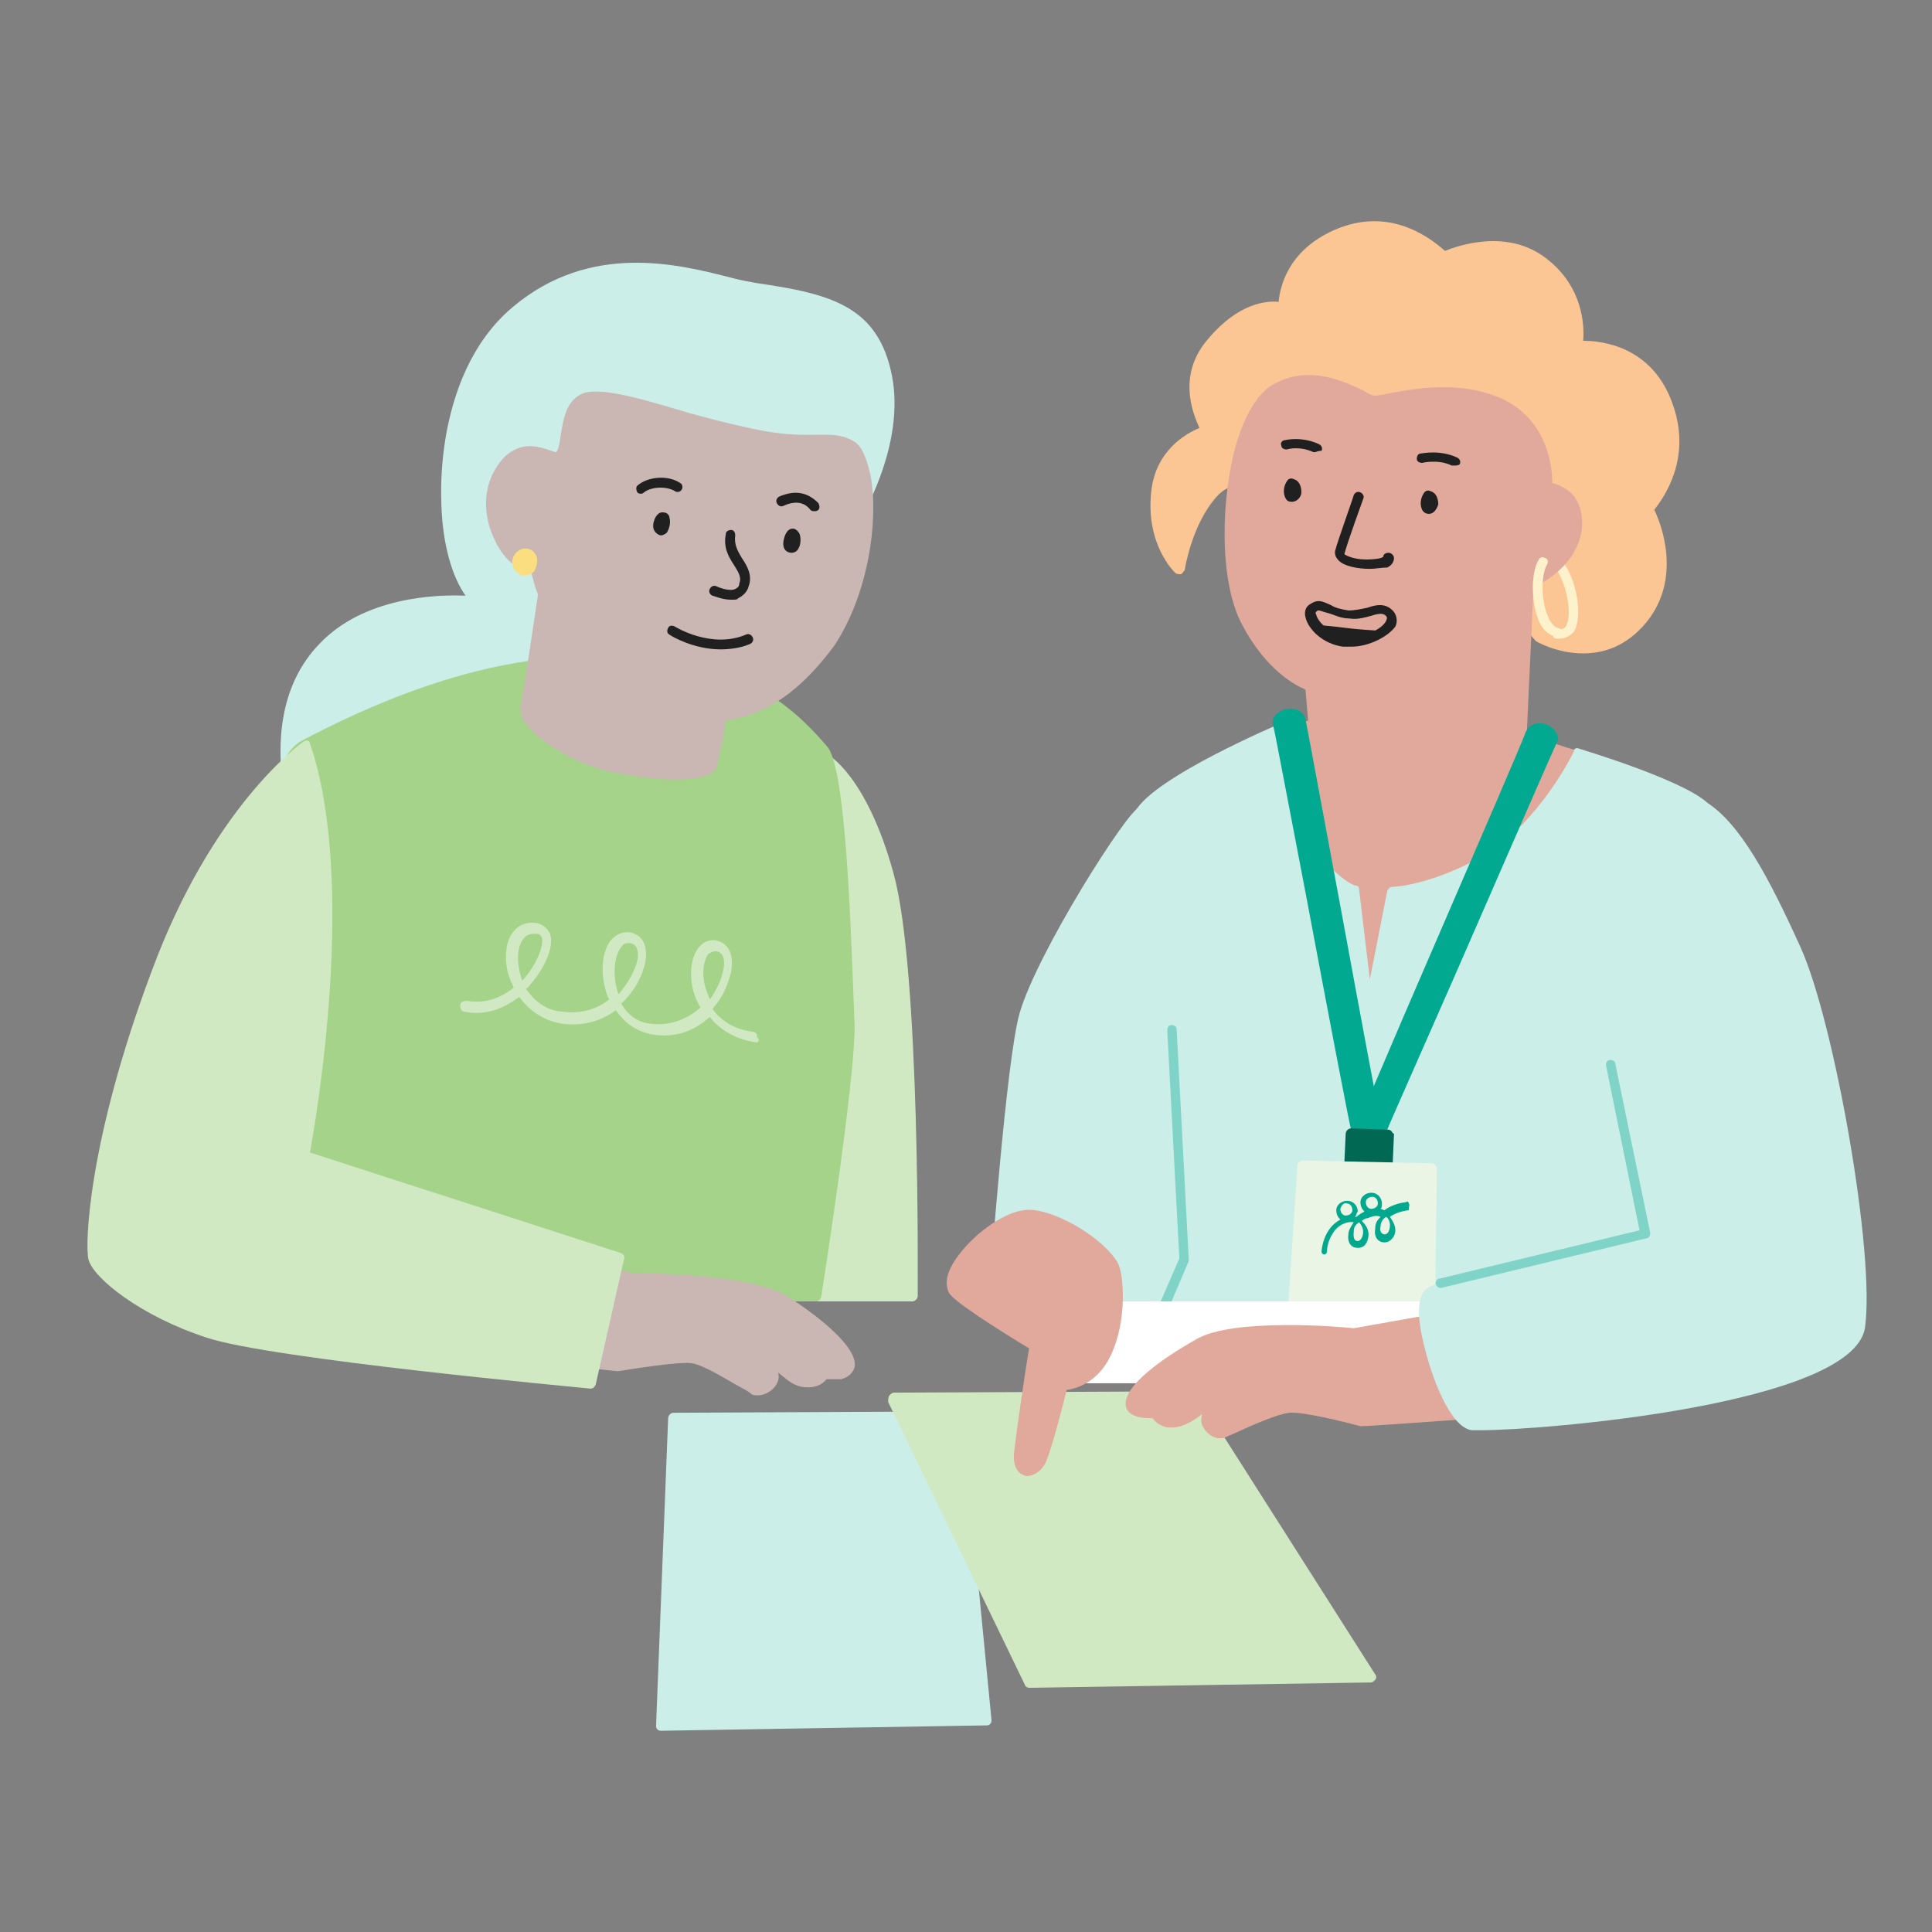 <?xml version="1.0" encoding="utf-8"?>
<!-- Generator: Adobe Illustrator 26.1.0, SVG Export Plug-In . SVG Version: 6.00 Build 0)  -->
<svg version="1.1" id="Layer_1" xmlns="http://www.w3.org/2000/svg" xmlns:xlink="http://www.w3.org/1999/xlink" x="0px" y="0px"
	 viewBox="0 0 144 144" style="enable-background:new 0 0 144 144;" xml:space="preserve">
<rect x="0" y="0" width="144" height="144" fill="#808080" stroke="none"/>
<style type="text/css">
	.st0{fill:#D0E9C3;}
	.st1{fill:#CCEEE9;}
	.st2{fill:#A4D389;}
	.st3{fill:#CAB6B3;}
	.st4{fill:#202020;}
	.st5{fill:#FBDE80;}
	.st6{fill:#FBC694;}
	.st7{fill:#FDF2CC;}
	.st8{fill:#E0A99B;}
	.st9{fill:#00A98F;}
	.st10{fill:#006853;}
	.st11{fill:#EBF5E6;}
	.st12{fill:#00A88E;}
	.st13{fill:#80D4C7;}
	.st14{fill:#FFFFFF;}
</style>
<path class="st0" d="M66.6,65.1c-2-7.3-4.9-8.9-5-8.9c-0.1-0.1-0.2-0.1-0.3,0c-0.1,0-0.2,0.1-0.2,0.3l-9,40.1c0,0.1,0,0.2,0.1,0.3
	c0.1,0.1,0.2,0.1,0.3,0.1H68c0.2,0,0.4-0.2,0.4-0.4C68.4,95.6,68.6,72.3,66.6,65.1z"/>
<g>
	<path class="st1" d="M49.8,105.7c0-0.2,0.2-0.4,0.4-0.4l21.1-0.1c0,0,0,0,0,0c0.2,0,0.4,0.1,0.4,0.3l2.2,22.7c0,0.1,0,0.2-0.1,0.3
		c-0.1,0.1-0.2,0.1-0.3,0.1L49.3,129c0,0,0,0,0,0c-0.1,0-0.2,0-0.3-0.1c-0.1-0.1-0.1-0.2-0.1-0.3L49.8,105.7z"/>
</g>
<g>
	<path class="st0" d="M66.3,104c0.1-0.1,0.2-0.2,0.3-0.2l22.3-0.1c0.1,0,0.3,0.1,0.3,0.2l13.3,20.9c0.1,0.1,0.1,0.3,0,0.4
		c-0.1,0.1-0.2,0.2-0.3,0.2l-25.5,0.4c0,0,0,0,0,0c-0.1,0-0.3-0.1-0.3-0.2l-10.2-21.1C66.2,104.3,66.2,104.1,66.3,104z"/>
</g>
<path class="st1" d="M66.5,28.1c-1-5.3-4.6-6.2-10.1-7c-0.5-0.1-1.2-0.2-1.9-0.4c-3.9-1-10.5-2.7-16.3,2.2c-4.3,3.6-5.5,10-5.3,14.8
	c0.1,2.9,0.8,5.3,1.8,6.7c-2.2-0.1-7.6,0.1-10.9,3.6c-5.9,6.1-1,17-0.7,17.5c0.1,0.1,0.2,0.2,0.3,0.2c0.1,0,0.1,0,0.2,0
	c0.2-0.1,40.7-27.2,40.8-27.4C64.5,37.9,67.4,33,66.5,28.1z"/>
<path class="st2" d="M61.7,55.7c-4.4-5.2-7.9-5.8-14.9-6.6c-7-0.8-15.2,1.3-24.3,6.1c-2.1,1.1-5,7.1-1.5,35.1l1.6,6.4
	c0,0.2,0.2,0.3,0.4,0.3h37.8c0.2,0,0.3-0.1,0.4-0.3c0.1-0.6,2.5-15.9,2.5-20.2C63.5,72.1,63.2,57.6,61.7,55.7z"/>
<path class="st3" d="M64.9,35.5c-0.2-0.9-0.5-2-1.1-2.5c-0.9-0.6-1.6-0.6-2.7-0.6c-1,0-2.4,0.1-4.8-0.4c-1.9-0.4-3.9-0.9-5.9-1.5
	c-3-0.9-5.6-1.6-6.9-1.2c-1.3,0.5-1.5,1.9-1.7,3.1c-0.1,0.7-0.2,1.3-0.4,1.3C41,33.6,40,33.1,39,33.3c-0.9,0.2-1.6,0.8-2.1,1.7
	c-0.9,1.5-0.9,3.5,0,5.3c0.6,1.3,1.6,2.2,2.7,2.4c0.1,0.3,0.2,0.9,0.5,1.6c-0.9,6.1-1.2,7.9-1.3,8.3c-0.4,1.7,3.5,4.1,6.2,4.8
	c1.2,0.3,3.5,0.7,5.3,0.7c1.5,0,2.8-0.2,3.1-0.9c0.1-0.4,0.4-1.6,0.7-3.5c3-0.4,5.6-2.2,8.1-5.6C64.7,44.3,65.5,38.9,64.9,35.5z"/>
<g>
	<path class="st4" d="M53.7,48.4c-2,0-3.7-1-3.8-1.1c-0.2-0.1-0.2-0.3-0.1-0.5c0.1-0.2,0.3-0.2,0.5-0.1c0,0,2.7,1.7,5.3,0.6
		c0.2-0.1,0.4,0,0.5,0.2c0.1,0.2,0,0.4-0.2,0.5C55.2,48.3,54.4,48.4,53.7,48.4z"/>
</g>
<g>
	<path class="st4" d="M60.7,38.1c-0.1,0-0.2,0-0.3-0.1c-0.3-0.4-0.9-0.8-2-0.3c-0.2,0.1-0.4,0-0.5-0.2c-0.1-0.2,0-0.4,0.2-0.5
		c1.2-0.5,2.1-0.3,2.9,0.5c0.1,0.2,0.1,0.4,0,0.5C60.9,38.1,60.8,38.1,60.7,38.1z"/>
</g>
<g>
	<path class="st4" d="M54.5,44.7c-0.7,0-1.3-0.3-1.4-0.3c-0.2-0.1-0.3-0.3-0.2-0.5c0.1-0.2,0.3-0.3,0.5-0.2c0.2,0.1,1,0.4,1.4,0.2
		c0.2-0.1,0.3-0.2,0.3-0.4c0.2-0.5-0.1-0.9-0.4-1.4c-0.4-0.6-0.8-1.3-0.6-2.3c0-0.2,0.2-0.3,0.4-0.3c0.2,0,0.3,0.2,0.3,0.4
		c-0.1,0.7,0.2,1.2,0.5,1.7c0.4,0.6,0.8,1.3,0.5,2.1c-0.1,0.4-0.4,0.7-0.8,0.9C55,44.7,54.7,44.7,54.5,44.7z"/>
</g>
<g>
	<path class="st4" d="M47.8,36.8c-0.1,0-0.2,0-0.3-0.1c-0.1-0.2-0.1-0.4,0-0.5c0.8-0.7,2.3-0.8,3.2-0.2c0.2,0.1,0.2,0.4,0.1,0.5
		c-0.1,0.2-0.4,0.2-0.5,0.1c-0.7-0.4-1.8-0.3-2.3,0.1C48,36.7,47.9,36.8,47.8,36.8z"/>
</g>
<g>
	<path class="st4" d="M49.3,39.9c0,0-0.1,0-0.1,0c-0.3-0.1-0.6-0.4-0.5-0.9c0.1-0.5,0.4-0.9,0.8-0.8l0,0c0.2,0,0.4,0.2,0.4,0.4
		c0.1,0.3,0,0.8-0.2,1.1C49.6,39.8,49.4,39.9,49.3,39.9z"/>
</g>
<g>
	<path class="st4" d="M59,41.2C59,41.2,59,41.2,59,41.2c-0.4,0-0.7-0.3-0.6-0.9c0.1-0.5,0.3-0.9,0.7-0.9c0,0,0,0,0,0
		c0.2,0,0.4,0.2,0.5,0.4c0.1,0.3,0.1,0.8-0.1,1.1C59.4,41.1,59.2,41.2,59,41.2z"/>
</g>
<g>
	<path class="st0" d="M56.4,77.7C56.3,77.7,56.3,77.7,56.4,77.7c-1.5-0.2-2.7-0.9-3.5-1.9c-1.1,1-2.5,1.6-4.3,1.3
		c-1.1-0.2-2-0.8-2.7-1.8c-1.1,0.8-2.4,1.2-4,1c-1.3-0.2-2.4-0.9-3.2-2c-1.3,1-2.7,1.4-4.1,1.1c-0.2,0-0.3-0.2-0.3-0.5
		c0-0.2,0.2-0.3,0.5-0.3c1.2,0.2,2.4-0.1,3.5-1c-0.1-0.1-0.1-0.3-0.2-0.4c-0.6-1.4-0.5-3,0.2-3.8c0.4-0.5,1-0.7,1.7-0.6
		c0.5,0.1,0.8,0.4,1,0.8c0.3,0.9-0.3,2.4-1.4,3.7c-0.1,0.1-0.2,0.3-0.4,0.4c0.5,0.7,1.3,1.6,2.7,1.7c1.4,0.2,2.6-0.2,3.5-0.9
		c0-0.1-0.1-0.2-0.1-0.2c-0.6-1.6-0.5-3.4,0.3-4.3c0.4-0.4,0.9-0.6,1.4-0.5c0.9,0.2,1.3,1,1.1,2.2c-0.2,1-0.8,2.2-1.8,3.1
		c0.4,0.7,1.1,1.4,2.2,1.5c1.5,0.2,2.8-0.4,3.7-1.2c-0.1-0.2-0.2-0.4-0.3-0.6c-0.6-1.4-0.5-3.1,0.2-3.9c0.3-0.4,0.8-0.6,1.3-0.5
		c0.9,0.2,1.3,1,1.1,2.3c-0.2,0.9-0.6,1.9-1.4,2.8c0.6,0.8,1.5,1.5,3,1.7c0.2,0,0.4,0.2,0.3,0.4C56.7,77.5,56.5,77.7,56.4,77.7z
		 M53.3,70.9c-0.2,0-0.3,0.1-0.5,0.2c-0.4,0.5-0.6,1.8,0,3.1c0,0.1,0.1,0.2,0.1,0.3c0.5-0.7,0.9-1.5,1-2.2c0.1-0.3,0.2-1.3-0.5-1.4
		C53.4,70.9,53.4,70.9,53.3,70.9z M46.8,70.3c-0.2,0-0.4,0.1-0.5,0.3c-0.5,0.6-0.7,2.1-0.2,3.5c0.7-0.8,1.2-1.7,1.4-2.5
		c0.1-0.4,0.1-1.2-0.5-1.3C46.9,70.3,46.9,70.3,46.8,70.3z M39.8,69.6c-0.3,0-0.6,0.1-0.8,0.4c-0.5,0.6-0.5,1.9-0.1,3
		c0,0,0,0.1,0,0.1c0.1-0.1,0.1-0.1,0.2-0.2c1-1.2,1.4-2.4,1.3-3c-0.1-0.2-0.2-0.3-0.4-0.3C39.9,69.6,39.8,69.6,39.8,69.6z"/>
</g>
<path class="st5" d="M40,41.5c-0.1-0.3-0.4-0.6-0.7-0.6c-0.5-0.1-1,0.3-1.1,0.8c-0.1,0.5,0.2,1,0.7,1.2c0.1,0,0.2,0,0.2,0
	c0.2,0,0.5-0.1,0.7-0.3C40,42.3,40.1,41.8,40,41.5z"/>
<g>
	<path class="st3" d="M58.8,96.7c-2.7-1.8-10.8-1.8-11.6-1.8l-24.2-6c0,0-9.8,9.3-6.1,10c3.4,0.6,28,3.2,29.1,3.3c0,0,0.1,0,0.1,0
		c1.2-0.2,4.4-0.7,5.4-0.6c0.9,0.1,2.6,1.2,3.7,1.8c0.4,0.2,0.7,0.4,0.8,0.5c0.1,0.1,0.3,0.1,0.5,0.1c0.5,0,1-0.3,1.3-0.7
		c0.2-0.3,0.3-0.6,0.2-1c0,0,0,0,0,0c0.5,0.4,0.9,0.8,1.5,1c0.3,0.1,0.5,0.1,0.8,0.1c0.5,0,1-0.2,1.3-0.6c0.3,0,0.7,0,1.1,0
		c0.7-0.2,0.9-0.6,1-0.9C64,100.3,60.4,97.7,58.8,96.7z"/>
</g>
<path class="st0" d="M46.3,93.4l-23.2-7.5c0.5-2.7,3.5-20.3,0-30.5c0-0.1-0.1-0.2-0.2-0.2c-0.1,0-0.2,0-0.3,0.1
	c-0.3,0.2-6.8,4.9-11.3,17.1C6.6,84.9,6.3,92.8,6.6,93.9c0.4,1.4,3.9,4.2,8.8,5.8c4.8,1.6,27.7,3.7,28.6,3.8c0,0,0,0,0,0
	c0.2,0,0.3-0.1,0.4-0.3l2.1-9.3C46.6,93.7,46.5,93.5,46.3,93.4z"/>
<g>
	<path class="st1" d="M89.6,63c-1.8-2-4.4-2.9-4.7-2.8C84.1,60.3,77.3,71,76,75.5c-1,3.4-2.2,20-2.3,21.1c0,0.1,0,0.2,0.1,0.3
		C73.9,97,74,97,74.1,97h12.7c0.1,0,0.2,0,0.3-0.1s0.1-0.2,0.1-0.3c0-0.1-1.1-13.3,3.5-26.7C91.6,67.2,91.2,64.8,89.6,63z"/>
	<path class="st6" d="M124.7,30.2c-1.5-4.4-5.3-4.8-6.7-4.8c0,0,0,0,0,0c0.1-1.1,0-4-2.7-6.1c-2.9-2.3-6.6-1-7.6-0.6
		c-0.8-0.7-3.8-3.3-7.9-1.7c-3.8,1.5-4.4,4.4-4.5,5.5c-0.9-0.1-3,0.1-5.2,2.7c-2.4,2.7-1.2,5.6-0.7,6.7c-1,0.4-3.3,1.7-3.6,4.8
		c-0.4,3.9,1.7,5.9,1.8,6c0.1,0.1,0.3,0.1,0.4,0.1c0.1,0,0.2-0.2,0.3-0.3c0,0,0.5-3.4,2.4-5.5c0.8-0.9,1.9-1,3.1-1.1
		c1.6-0.1,3.4-0.3,4.5-2.4c0.1-0.2,0.2-0.2,0.4-0.2c2.4-0.2,10.7,8.5,15.7,14.4c0,0,0.1,0.1,0.1,0.1c0,0,1.5,0.9,3.5,0.9
		c1.5,0,3.2-0.5,4.7-2.3c2.7-3.3,1.1-7.4,0.6-8.4C124,37.1,126.1,34.2,124.7,30.2z"/>
	<g>
		<path class="st7" d="M116.2,47.6c-0.1,0-0.2,0-0.2,0c-0.2,0-0.3-0.2-0.3-0.4c0-0.2,0.2-0.3,0.4-0.3c0.3,0,0.4,0,0.6-0.2
			c0.5-0.8,0.1-3-0.6-4.1c-0.1-0.2-0.1-0.4,0.1-0.5c0.2-0.1,0.4-0.1,0.5,0.1c0.8,1.2,1.3,3.8,0.6,4.9
			C117,47.4,116.7,47.6,116.2,47.6z"/>
	</g>
	<path class="st8" d="M117.7,56c-2.7-0.8-3.6-1.3-3.9-1.4l0.5-10.8c0.8-0.4,3.2-1.7,3.6-4.3c0.1-1-0.1-1.8-0.5-2.4
		c-0.5-0.7-1.3-1-1.7-1.1c0-1.1-0.3-4.7-3.8-6.3c-3.2-1.4-6.5-0.7-8.3-0.4c-0.5,0.1-0.9,0.2-1.1,0.2c-0.2,0-0.6-0.2-0.9-0.4
		c-1.5-0.7-4-1.9-6.6-0.5c-1.4,0.7-2.3,2.7-2.8,4.3c-1.2,4-1.4,10.4,0.4,13.7h0c1.8,3.4,4,4.5,4.7,4.8l0.2,2.3
		c-1,0.4-4.4,1.8-6.7,2.8c-0.9,0.4-1.2,1.8-0.9,4.1c0.9,5.4,5.4,13.2,12.5,13.6c0.2,0,0.3,0,0.5,0c8.1,0,15.2-10.8,16-15.3
		C119,56.7,118.2,56.2,117.7,56z"/>
	<path class="st1" d="M127.1,59.7c-2.1-1.7-9.1-3.8-9.4-3.9c-0.2-0.1-0.4,0-0.4,0.2c0,0.1-2.6,5.3-6.6,7.7c-4,2.3-6.8,2.4-6.9,2.4
		c-0.2,0-0.3,0.1-0.4,0.3l-1.3,6.6l-0.8-6.7c0-0.2-0.1-0.3-0.3-0.3c0,0-1.2-0.3-3.2-3c-0.8-1.1-1.4-6.8-1.6-8.9
		c0-0.1-0.1-0.2-0.2-0.3c-0.1-0.1-0.2-0.1-0.3,0c-0.4,0.2-9.7,4.1-11.1,6.7c-1.3,2.5,0.9,32.9,1.1,36.3c0,0.2,0.2,0.4,0.4,0.4h40.2
		c0.1,0,0.2,0,0.3-0.1c0.1-0.1,0.1-0.2,0.1-0.3c0-0.4,0.1-3.1,0.4-6.5C128.2,71.7,128.6,60.9,127.1,59.7z"/>
	<g>
		<path class="st4" d="M96.3,37.4C96.3,37.4,96.3,37.4,96.3,37.4c-0.3,0-0.4-0.1-0.5-0.3c-0.2-0.4-0.1-0.9,0.1-1.2
			c0.1-0.2,0.3-0.3,0.5-0.2c0.4,0.1,0.6,0.5,0.6,1C97,37,96.7,37.4,96.3,37.4z M96.3,36.3L96.3,36.3L96.3,36.3z"/>
	</g>
	<g>
		<path class="st4" d="M106.5,38.3C106.5,38.3,106.5,38.3,106.5,38.3c-0.2,0-0.4-0.1-0.5-0.3c-0.2-0.4-0.1-0.9,0.1-1.2
			c0.1-0.2,0.3-0.3,0.5-0.2c0.4,0.1,0.6,0.5,0.6,1C107.1,37.9,106.9,38.3,106.5,38.3z M106.5,37.2L106.5,37.2L106.5,37.2z"/>
	</g>
	<g>
		<path class="st4" d="M98,33.7c0,0-0.1,0-0.1,0c-1.1-0.5-2-0.2-2-0.2c-0.2,0-0.4-0.1-0.4-0.3c-0.1-0.2,0.1-0.4,0.3-0.4
			c0,0,1.2-0.3,2.5,0.3c0.2,0.1,0.3,0.3,0.2,0.5C98.2,33.6,98.1,33.7,98,33.7z"/>
	</g>
	<g>
		<path class="st4" d="M108.4,34.7c-0.1,0-0.1,0-0.2,0c-1-0.5-2.2-0.2-2.2-0.2c-0.2,0-0.4-0.1-0.4-0.3c0-0.2,0.1-0.4,0.3-0.4
			c0.1,0,1.4-0.3,2.7,0.3c0.2,0.1,0.3,0.3,0.2,0.5C108.7,34.7,108.5,34.7,108.4,34.7z"/>
	</g>
	<g>
		<path class="st4" d="M102.1,42.4c-0.9,0-1.9-0.2-2.3-0.6c-0.3-0.3-0.3-0.5-0.3-0.7c0.2-0.8,1.4-4.1,1.4-4.2
			c0.1-0.2,0.3-0.3,0.5-0.2c0.2,0.1,0.3,0.3,0.2,0.5c0,0-1.2,3.3-1.4,4.1c0.1,0.1,0.7,0.4,1.6,0.4c0.8,0,1.2-0.1,1.3-0.2
			c0-0.2,0.2-0.3,0.4-0.3c0,0,0,0,0,0c0.2,0,0.4,0.2,0.4,0.4c0,0.2-0.1,0.5-0.5,0.7C103,42.3,102.5,42.4,102.1,42.4z"/>
	</g>
	<path class="st9" d="M103,84.1c-0.1-0.4-1.6-8.4-2.9-15.5c-1.7-9.1-2.7-14.6-2.8-15c-0.2-0.7-0.9-0.9-1.6-0.7
		c-0.6,0.2-1,0.7-0.8,1.2c0.1,0.3,1.2,6.2,2.4,12.4c1.9,10.1,3.3,17.4,3.4,17.7c0.2,0.6,0.8,0.9,1.3,0.9c0.1,0,0.3,0,0.4-0.1
		C102.9,84.9,103.1,84.5,103,84.1z"/>
	<path class="st9" d="M115.3,54c-0.6-0.2-1.3-0.1-1.6,0.6c-0.1,0.4-3.7,8.7-6.9,16.1c-3,6.9-5.5,12.9-5.7,13.2c-0.2,0.4,0,0.8,0.5,1
		c0.2,0.1,0.3,0.1,0.5,0.1c0.5,0,1.1-0.3,1.3-0.8c0.1-0.3,2.5-5.7,5-11.4c4.4-10.1,7.5-17.2,7.7-17.6
		C116.2,54.8,115.9,54.3,115.3,54z"/>
	<path class="st10" d="M103.7,84.3c-0.1-0.1-0.2-0.1-0.3-0.1l-2.7-0.1c0,0,0,0,0,0c-0.2,0-0.4,0.2-0.4,0.4l-0.1,2.2
		c0,0.2,0.1,0.4,0.4,0.4c0.2,0,0.4-0.1,0.4-0.4l2,0.1l0,0c0,0.2,0.2,0.4,0.4,0.4c0,0,0,0,0,0c0.2,0,0.4-0.2,0.4-0.4l0.1-2.3
		C103.8,84.5,103.8,84.4,103.7,84.3z"/>
	<path class="st11" d="M106.7,86.7l-9.6-0.2c0,0,0,0,0,0c-0.2,0-0.4,0.2-0.4,0.4l-0.9,13.7c0,0.1,0,0.2,0.1,0.3
		c0.1,0.1,0.2,0.1,0.3,0.1l10.3,0.4c0,0,0,0,0,0c0.1,0,0.2,0,0.3-0.1c0.1-0.1,0.1-0.2,0.1-0.3l0.2-13.9
		C107.1,86.9,106.9,86.7,106.7,86.7z"/>
	<g>
		<path class="st12" d="M103.6,91.3c0,0.3-0.1,0.7-0.4,0.7c-0.2,0-0.4-0.2-0.3-0.6c0-0.2,0.1-0.5,0.4-0.7
			C103.4,90.7,103.6,91,103.6,91.3 M102.3,89.2c0.2,0,0.4,0.2,0.4,0.5c0,0.2-0.2,0.4-0.5,0.4c-0.2,0-0.4-0.2-0.4-0.5
			C101.8,89.4,102,89.2,102.3,89.2 M101.6,91.8c0,0.4-0.2,0.7-0.4,0.7c-0.4,0-0.3-0.6-0.3-0.7c0-0.3,0.1-0.5,0.4-0.7
			C101.4,91.2,101.6,91.5,101.6,91.8 M100.4,89.7c0.2,0,0.4,0.2,0.4,0.5c0,0.2-0.2,0.4-0.5,0.4c-0.2,0-0.4-0.2-0.4-0.5
			C100,89.8,100.2,89.6,100.4,89.7 M105,89.7c0-0.1-0.1-0.2-0.2-0.1c-0.9,0.1-1.5,0.5-1.6,0.6c-0.1,0-0.2-0.1-0.3-0.1
			c0.1-0.1,0.1-0.2,0.1-0.4c0-0.4-0.3-0.8-0.8-0.8c-0.4,0-0.8,0.3-0.8,0.7c0,0.3,0.1,0.5,0.3,0.7c-0.4,0.2-0.6,0.4-0.6,0.4
			c0,0-0.1,0-0.1,0c0.1-0.1,0.1-0.3,0.2-0.4c0-0.4-0.3-0.8-0.8-0.8c-0.4,0-0.8,0.3-0.8,0.7c0,0.3,0.1,0.5,0.3,0.7
			c-1.3,0.7-1.4,2.3-1.4,2.4c0,0.1,0.1,0.2,0.2,0.2l0,0c0.1,0,0.2-0.1,0.2-0.2c0,0,0-0.7,0.4-1.3c0.3-0.6,1-1,1.6-0.9
			c-0.2,0.3-0.4,0.6-0.4,0.9c-0.1,0.7,0.3,1,0.6,1c0.7,0.1,0.9-0.6,0.9-1c0-0.4-0.2-0.7-0.5-1c0.1-0.1,0.3-0.2,0.4-0.2
			c0.1,0,0.2-0.1,0.3-0.1c0.3-0.1,0.5-0.1,0.7,0c-0.3,0.3-0.4,0.5-0.4,0.9c-0.1,0.6,0.2,1,0.7,1c0.4,0,0.8-0.4,0.8-0.9
			c0-0.4-0.2-0.7-0.4-1c0.1-0.1,0.6-0.4,1.4-0.5C105,89.9,105.1,89.8,105,89.7"/>
	</g>
	<g>
		<path class="st7" d="M116.1,47.5C116,47.5,116,47.5,116.1,47.5c-0.4-0.1-1-0.3-1.4-1.2c-0.6-1.4-0.6-3.7,0-4.6
			c0.1-0.2,0.3-0.2,0.5-0.1s0.2,0.3,0.1,0.5c-0.4,0.6-0.5,2.6,0.1,3.9c0.1,0.3,0.4,0.7,0.7,0.8c0.2,0,0.3,0.2,0.3,0.4
			C116.4,47.4,116.2,47.5,116.1,47.5z"/>
	</g>
	<g>
		<path class="st4" d="M100.7,48.2c-0.2,0-0.4,0-0.6,0c-1.5-0.2-2.6-1.3-2.8-2.2c-0.1-0.4,0-0.8,0.4-1c0.6-0.4,1-0.1,1.5,0.1
			c0.3,0.2,0.7,0.3,1.3,0.4c0.5,0,0.9-0.1,1.4-0.2c0.6-0.2,1.3-0.4,1.9,0.2l0,0c0.3,0.3,0.4,0.8,0.2,1.2
			C103.5,47.4,102.1,48.2,100.7,48.2z M98.3,45.5c-0.1,0-0.1,0-0.2,0.1c0,0-0.1,0.1,0,0.2c0.1,0.5,0.9,1.4,2.2,1.6
			c1.3,0.2,2.7-0.5,3-1.1c0.1-0.2,0.1-0.3,0-0.4l0,0c-0.2-0.2-0.5-0.2-1.1,0c-0.4,0.1-1,0.3-1.6,0.2c-0.7,0-1.2-0.3-1.6-0.4
			C98.6,45.6,98.4,45.5,98.3,45.5z"/>
	</g>
	<g>
		<path class="st4" d="M102.6,47.7C102.6,47.7,102.6,47.7,102.6,47.7c-0.1,0-1.7-0.1-2.4-0.2c-0.7-0.1-1.9-0.2-1.9-0.2
			c-0.2,0-0.4-0.2-0.3-0.4c0-0.2,0.2-0.4,0.4-0.3c0,0,1.2,0.1,1.9,0.2c0.7,0.1,2.3,0.2,2.3,0.2c0.2,0,0.4,0.2,0.3,0.4
			C102.9,47.5,102.8,47.7,102.6,47.7z"/>
	</g>
	<g>
		<polyline class="st1" points="87.3,76.7 88.2,93.8 86.2,98.5 		"/>
		<path class="st13" d="M86.2,98.9c0,0-0.1,0-0.1,0c-0.2-0.1-0.3-0.3-0.2-0.5l2-4.6l-0.9-17c0-0.2,0.1-0.4,0.3-0.4
			c0.2,0,0.4,0.1,0.4,0.3l0.9,17.1c0,0.1,0,0.1,0,0.2l-2,4.7C86.5,98.8,86.3,98.9,86.2,98.9z"/>
	</g>
	<g>
		<rect x="79.5" y="97" class="st14" width="37.2" height="6.1"/>
	</g>
	<g>
		<g>
			<path class="st8" d="M89.2,99.8c2.8-1.6,10.9-0.9,11.7-0.8l22.5-4l-1-11.3c0-0.2,0.1-0.4,0.3-0.4l11.7-3.8c0.1,0,0.2,0,0.3,0.1
				c0.1,0.1,0.1,0.1,0.2,0.2c0,0.1,2.5,13.8,2.9,17.2c0.5,3.7-7.8,7.1-11.6,7.5c-3.5,0.3-23.7,1.8-24.7,1.8c0,0-0.1,0-0.1,0
				c-1.1-0.3-4.3-1.1-5.3-1c-0.9,0.1-2.7,0.9-3.8,1.4c-0.4,0.2-0.7,0.3-0.9,0.4c-0.2,0.1-0.3,0.1-0.5,0.1c-0.5,0-1-0.4-1.2-0.8
				c-0.2-0.3-0.2-0.6-0.1-1c0,0,0,0,0,0c-0.5,0.4-1,0.7-1.6,0.9c-0.3,0.1-0.6,0.1-0.8,0.1c-0.5,0-1-0.3-1.3-0.7
				c-0.4,0-0.7,0-1.1-0.1c-0.7-0.2-0.9-0.6-0.9-0.9C83.8,103,87.6,100.7,89.2,99.8z"/>
		</g>
	</g>
	<path class="st1" d="M134.2,70.6c-2.4-5.3-4.5-9.2-7-10.8c-0.3-0.2-0.7-0.3-1.3,0c-2.9,1.7-6.6,13.5-6.2,19.5
		c0.4,5.8,2,10.9,2.5,12.3c-2.4,0.6-14.4,3.5-15.8,4.4c-0.9,0.6-0.7,2.5-0.3,4.1c0.6,2.6,2,6.3,3.6,6.5c0.1,0,0.4,0,0.7,0
		c4.6,0,27.6-1.9,28.6-7.6C139.8,93.5,136.7,76.1,134.2,70.6z"/>
	<g>
		<path class="st8" d="M71.2,93.9c1.2-1.8,3.5-3.5,5.1-3.7c1.9-0.3,5.8,1.9,7,3.9c0.5,0.9,0.7,4.4-0.5,6.9c-0.7,1.5-1.9,2.4-3.3,2.6
			c-0.2,0.9-1,3.9-1.4,5c-0.3,1-1.1,1.5-1.7,1.4c0,0,0,0,0,0c-0.2-0.1-1-0.3-0.8-1.9c0.2-1.7,0.9-6.5,1.1-7.6
			c-2.3-1.4-5.8-3.6-6-4.2C70.4,95.6,70.6,94.8,71.2,93.9z"/>
	</g>
	<g>
		<path class="st13" d="M107.4,96c-0.2,0-0.3-0.1-0.4-0.3c0-0.2,0.1-0.4,0.3-0.4l14.9-3.6l-2.5-12.3c0-0.2,0.1-0.4,0.3-0.4
			c0.2,0,0.4,0.1,0.4,0.3l2.6,12.6c0,0.2-0.1,0.4-0.3,0.4L107.4,96C107.5,96,107.5,96,107.4,96z"/>
	</g>
</g>
</svg>

